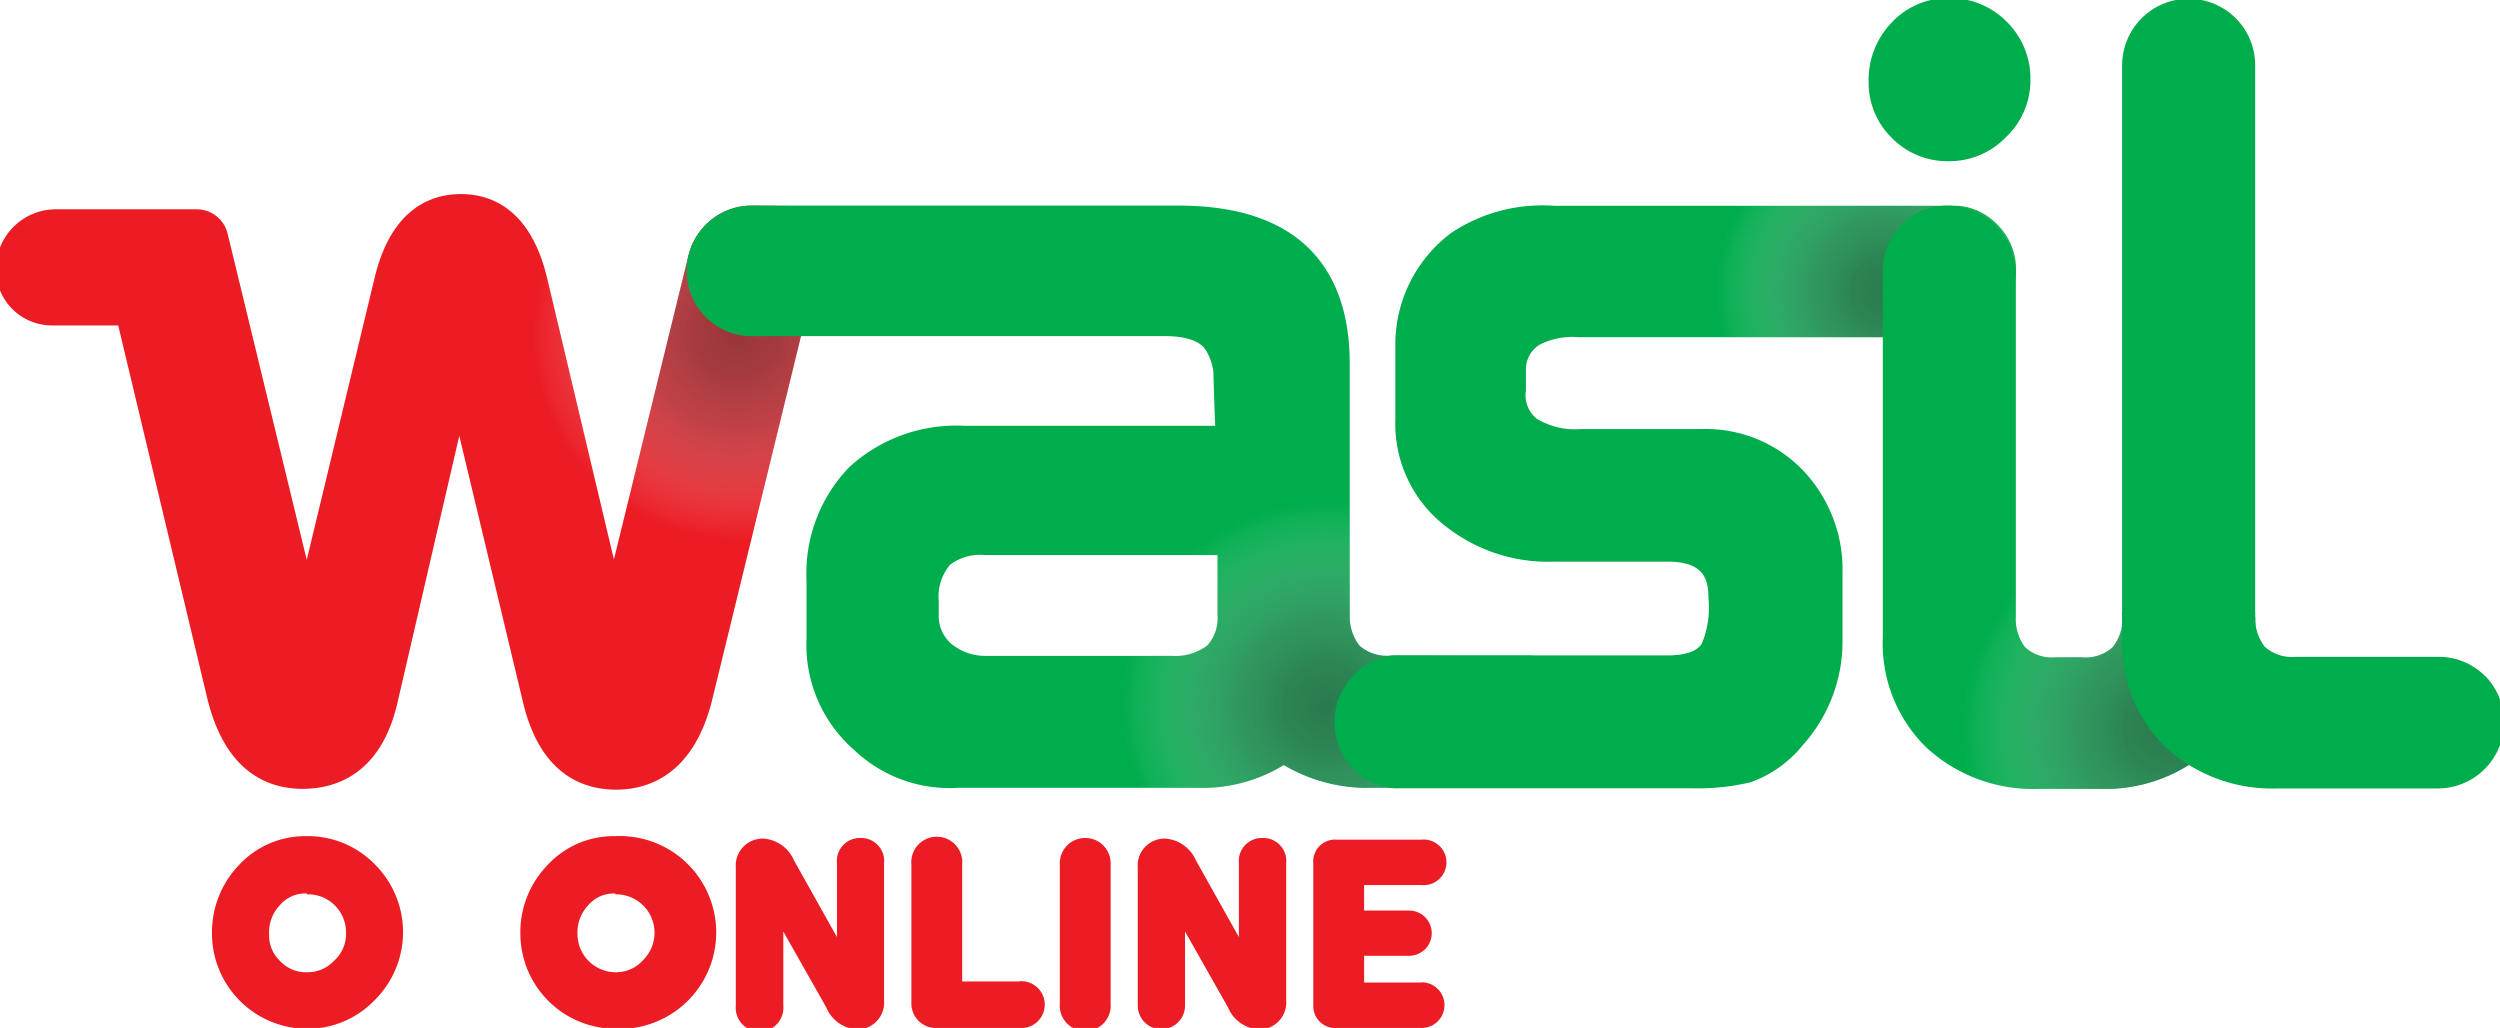 <?xml version="1.0" encoding="UTF-8"?> <svg xmlns="http://www.w3.org/2000/svg" xmlns:xlink="http://www.w3.org/1999/xlink" width="121.6" height="50" viewBox="0 0 121.6 50"><defs><style>.a{fill:none;}.b{isolation:isolate;}.c{fill:#ec1c24;}.d{clip-path:url(#a);}.e,.h,.j,.l{opacity:0.53;mix-blend-mode:multiply;}.e{fill:url(#b);}.f{fill:#00ad4d;}.g{clip-path:url(#c);}.h{fill:url(#d);}.i{clip-path:url(#e);}.j{fill:url(#f);}.k{clip-path:url(#g);}.l{fill:url(#h);}</style><clipPath id="a"><path class="a" d="M36.57,10a3.18,3.18,0,0,0-3.08,2.42L29.86,27.21,26.62,13.56c-.8-3.4-2.73-4.12-4.2-4.12s-3.41.72-4.21,4.12L14.92,27.23,11.07,11.36a1.55,1.55,0,0,0-1.5-1.18H2.72A2.92,2.92,0,0,0-.2,13.1h0a2.73,2.73,0,0,0,2.74,2.73H5.75L10.09,34c.89,3.61,3,4.37,4.63,4.37s3.83-.73,4.62-4.22l3-12.95,3.11,13c.84,3.48,2.92,4.21,4.52,4.21s3.78-.76,4.67-4.37l5.86-24Z"></path></clipPath><radialGradient id="b" cx="35.87" cy="16.29" r="9.93" gradientUnits="userSpaceOnUse"><stop offset="0" stop-color="#4d4d4f"></stop><stop offset="0.2" stop-color="#59595b" stop-opacity="0.93"></stop><stop offset="0.45" stop-color="#7b7b7c" stop-opacity="0.74"></stop><stop offset="0.72" stop-color="#b3b3b4" stop-opacity="0.43"></stop><stop offset="1" stop-color="#fff" stop-opacity="0"></stop></radialGradient><clipPath id="c"><path class="a" d="M67.63,31.89a2,2,0,0,1-1.51-.49,2.32,2.32,0,0,1-.47-1.48l0-9.84V17.66c0-3.5-1.45-7.66-8.33-7.66H36.4a3.18,3.18,0,0,0,0,6.35H56.68c1,0,1.74.24,2,.73h0a2.71,2.71,0,0,1,.34,1c0,.19.07,2.38.09,2.63H46.89a7.7,7.7,0,0,0-5.57,2,7.43,7.43,0,0,0-2.09,5.54v2.78a6.79,6.79,0,0,0,2.35,5.48,6.72,6.72,0,0,0,5,1.81H58.29a7.52,7.52,0,0,0,4.15-1.11,8,8,0,0,0,4.3,1.11h7.81V31.89Zm-8.41-2a2,2,0,0,1-.49,1.5A2.55,2.55,0,0,1,57,31.9H48a2.58,2.58,0,0,1-1.72-.58,1.79,1.79,0,0,1-.62-1.46v-.61a2.43,2.43,0,0,1,.54-1.77A2.42,2.42,0,0,1,47.93,27H59.22Z"></path></clipPath><radialGradient id="d" cx="64.49" cy="34.34" r="9.93" xlink:href="#b"></radialGradient><clipPath id="e"><path class="a" d="M98.06,13.16a3.08,3.08,0,0,0-.92-2.25,3,3,0,0,0-1.87-.9s-.58,0-.67,0h-19a8,8,0,0,0-5,1.31,6.78,6.78,0,0,0-2.73,5.57v3.54a6.28,6.28,0,0,0,2.41,5.14,8.05,8.05,0,0,0,5.29,1.75H81.1c1.66,0,2,.71,2,1.77a4.6,4.6,0,0,1-.32,2.21l0,0c-.23.38-.8.58-1.7.58H67.81v0a3,3,0,0,0-2,1,3.21,3.21,0,0,0-.9,2.29,3.21,3.21,0,0,0,2.87,3.17H82.28a10.78,10.78,0,0,0,2.9-.3h0a5.78,5.78,0,0,0,2.52-1.81,7.54,7.54,0,0,0,1.92-5.06V27.87a7,7,0,0,0-1.93-5,6.55,6.55,0,0,0-4.93-2H76.89a3.6,3.6,0,0,1-2.14-.5A1.47,1.47,0,0,1,74.22,19V18a1.4,1.4,0,0,1,.68-1.24,3.51,3.51,0,0,1,1.88-.36H95.27a3.18,3.18,0,0,0,1.85-1A3.1,3.1,0,0,0,98.06,13.16Z"></path></clipPath><radialGradient id="f" cx="91.74" cy="14.14" r="8.25" xlink:href="#b"></radialGradient><clipPath id="g"><path class="a" d="M103.24,30a2.24,2.24,0,0,1-.48,1.48,1.93,1.93,0,0,1-1.5.49H100a1.93,1.93,0,0,1-1.5-.49A2.26,2.26,0,0,1,98.05,30V13.3A3.31,3.31,0,0,0,94.74,10h0a3.16,3.16,0,0,0-3.16,3.16V30.74h0V31a7.07,7.07,0,0,0,2.13,5.37,7.63,7.63,0,0,0,5.43,2h3a7.63,7.63,0,0,0,5.43-2A7.06,7.06,0,0,0,109.7,31V30Z"></path></clipPath><radialGradient id="h" cx="105.38" cy="35.43" r="9.93" xlink:href="#b"></radialGradient></defs><title>Original Wasil Logo</title><g class="b"><path class="c" d="M36.57,10a3.18,3.18,0,0,0-3.08,2.42L29.86,27.21,26.62,13.56c-.8-3.4-2.73-4.12-4.2-4.12s-3.41.72-4.21,4.12L14.92,27.23,11.07,11.36a1.55,1.55,0,0,0-1.5-1.18H2.72A2.92,2.92,0,0,0-.2,13.1h0a2.73,2.73,0,0,0,2.74,2.73H5.75L10.09,34c.89,3.61,3,4.37,4.63,4.37s3.83-.73,4.62-4.22l3-12.95,3.11,13c.84,3.48,2.92,4.21,4.52,4.21s3.78-.76,4.67-4.37l5.86-24Z"></path><g class="d"><circle class="e" cx="35.87" cy="16.29" r="9.93"></circle></g><path class="c" d="M41.86,40.76A1.12,1.12,0,0,0,40.71,42v3.58l-2.09-3.73a1.74,1.74,0,0,0-1.49-1.06,1.31,1.31,0,0,0-1.34,1.42v6.7a1.16,1.16,0,1,0,2.31,0V45.31L40.19,49a1.73,1.73,0,0,0,1.48,1.07A1.3,1.3,0,0,0,43,48.67V42A1.12,1.12,0,0,0,41.86,40.76Z"></path><path class="c" d="M49.61,47.74H46.8V42.05a1.24,1.24,0,1,0-2.47,0v6.72A1.19,1.19,0,0,0,45.57,50h4a1.14,1.14,0,1,0,0-2.27Z"></path><path class="c" d="M52.79,40.76a1.23,1.23,0,0,0-1.24,1.29V48.8a1.24,1.24,0,1,0,2.47,0V42.05A1.23,1.23,0,0,0,52.79,40.76Z"></path><path class="c" d="M61.41,40.76A1.12,1.12,0,0,0,60.26,42v3.58l-2.09-3.73a1.76,1.76,0,0,0-1.49-1.06,1.31,1.31,0,0,0-1.34,1.42v6.7a1.15,1.15,0,1,0,2.3,0V45.31L59.73,49a1.74,1.74,0,0,0,1.49,1.07,1.31,1.31,0,0,0,1.34-1.42V42A1.12,1.12,0,0,0,61.41,40.76Z"></path><path class="c" d="M69.14,47.79H66.35v-1.3h2.19a1.1,1.1,0,1,0,0-2.2H66.35V43.05h2.79a1.11,1.11,0,1,0,0-2.21H65A1.06,1.06,0,0,0,63.88,42v6.91A1.06,1.06,0,0,0,65,50h4.15a1.11,1.11,0,1,0,0-2.22Z"></path><path class="f" d="M67.63,31.89a2,2,0,0,1-1.51-.49,2.32,2.32,0,0,1-.47-1.48l0-9.84V17.66c0-3.5-1.45-7.66-8.33-7.66H36.4a3.18,3.18,0,0,0,0,6.35H56.68c1,0,1.74.24,2,.73h0a2.71,2.71,0,0,1,.34,1c0,.19.07,2.38.09,2.63H46.89a7.7,7.7,0,0,0-5.57,2,7.43,7.43,0,0,0-2.09,5.54v2.78a6.79,6.79,0,0,0,2.35,5.48,6.72,6.72,0,0,0,5,1.81H58.29a7.52,7.52,0,0,0,4.15-1.11,8,8,0,0,0,4.3,1.11h7.81V31.89Zm-8.41-2a2,2,0,0,1-.49,1.5A2.55,2.55,0,0,1,57,31.9H48a2.58,2.58,0,0,1-1.72-.58,1.79,1.79,0,0,1-.62-1.46v-.61a2.43,2.43,0,0,1,.54-1.77A2.42,2.42,0,0,1,47.93,27H59.22Z"></path><path class="c" d="M29.93,43.5a1.87,1.87,0,0,1,1.33,3.22,1.74,1.74,0,0,1-1.33.57,1.86,1.86,0,0,1-1.84-1.83A1.92,1.92,0,0,1,28.64,44a1.63,1.63,0,0,1,1.29-.54m0-2.79a4.38,4.38,0,0,0-3.31,1.42,4.69,4.69,0,0,0-1.31,3.33,4.64,4.64,0,0,0,4.62,4.62,4.69,4.69,0,1,0,0-9.37Z"></path><path class="c" d="M14.93,43.5a1.85,1.85,0,0,1,1.9,1.9,1.74,1.74,0,0,1-.57,1.32,1.76,1.76,0,0,1-1.33.57,1.71,1.71,0,0,1-1.3-.54,1.69,1.69,0,0,1-.54-1.29A1.92,1.92,0,0,1,13.64,44a1.6,1.6,0,0,1,1.29-.54m0-2.79a4.4,4.4,0,0,0-3.32,1.42,4.73,4.73,0,0,0-1.3,3.33,4.64,4.64,0,0,0,4.62,4.62,4.52,4.52,0,0,0,3.29-1.39,4.65,4.65,0,0,0,0-6.62,4.54,4.54,0,0,0-3.32-1.36Z"></path><g class="g"><circle class="h" cx="64.49" cy="34.34" r="9.93"></circle></g><path class="f" d="M98.06,13.16a3.08,3.08,0,0,0-.92-2.25,3,3,0,0,0-1.87-.9s-.58,0-.67,0h-19a8,8,0,0,0-5,1.31,6.78,6.78,0,0,0-2.73,5.57v3.54a6.28,6.28,0,0,0,2.41,5.14,8.05,8.05,0,0,0,5.29,1.75H81.1c1.66,0,2,.71,2,1.77a4.6,4.6,0,0,1-.32,2.21l0,0c-.23.38-.8.58-1.7.58H67.81v0a3,3,0,0,0-2,1,3.21,3.21,0,0,0-.9,2.29,3.21,3.21,0,0,0,2.87,3.17H82.28a10.78,10.78,0,0,0,2.9-.3h0a5.78,5.78,0,0,0,2.52-1.81,7.54,7.54,0,0,0,1.92-5.06V27.87a7,7,0,0,0-1.93-5,6.55,6.55,0,0,0-4.93-2H76.89a3.6,3.6,0,0,1-2.14-.5A1.47,1.47,0,0,1,74.22,19V18a1.4,1.4,0,0,1,.68-1.24,3.51,3.51,0,0,1,1.88-.36H95.27a3.18,3.18,0,0,0,1.85-1A3.1,3.1,0,0,0,98.06,13.16Z"></path><g class="i"><circle class="j" cx="91.74" cy="14.14" r="8.25"></circle></g><path class="f" d="M94.8,7.84a3.81,3.81,0,0,0,2.78-1.18,3.79,3.79,0,0,0,1.18-2.78,3.87,3.87,0,0,0-1.15-2.82A3.85,3.85,0,0,0,94.8-.09,3.73,3.73,0,0,0,92,1.11a4,4,0,0,0-1.11,2.82A3.76,3.76,0,0,0,92,6.69,3.78,3.78,0,0,0,94.8,7.84Z"></path><path class="f" d="M103.24,30a2.24,2.24,0,0,1-.48,1.48,1.93,1.93,0,0,1-1.5.49H100a1.93,1.93,0,0,1-1.5-.49A2.26,2.26,0,0,1,98.05,30V13.3A3.31,3.31,0,0,0,94.74,10h0a3.16,3.16,0,0,0-3.16,3.16V30.74h0V31a7.07,7.07,0,0,0,2.13,5.37,7.63,7.63,0,0,0,5.43,2h3a7.63,7.63,0,0,0,5.43-2A7.06,7.06,0,0,0,109.7,31V30Z"></path><g class="k"><circle class="l" cx="105.38" cy="35.43" r="9.93"></circle></g><path class="f" d="M120.87,32.88a3.16,3.16,0,0,0-2.28-.93h-6.93a2,2,0,0,1-1.5-.49,2.3,2.3,0,0,1-.47-1.48h0a.88.88,0,0,0,0-.24V3.17a3.23,3.23,0,0,0-3.23-3.23h0a3.24,3.24,0,0,0-3.24,3.23V29.74a.88.88,0,0,0,0,.24h0v1a7.06,7.06,0,0,0,2.12,5.37,7.64,7.64,0,0,0,5.44,2h7.81a3.22,3.22,0,0,0,2.28-5.48Z"></path></g></svg> 